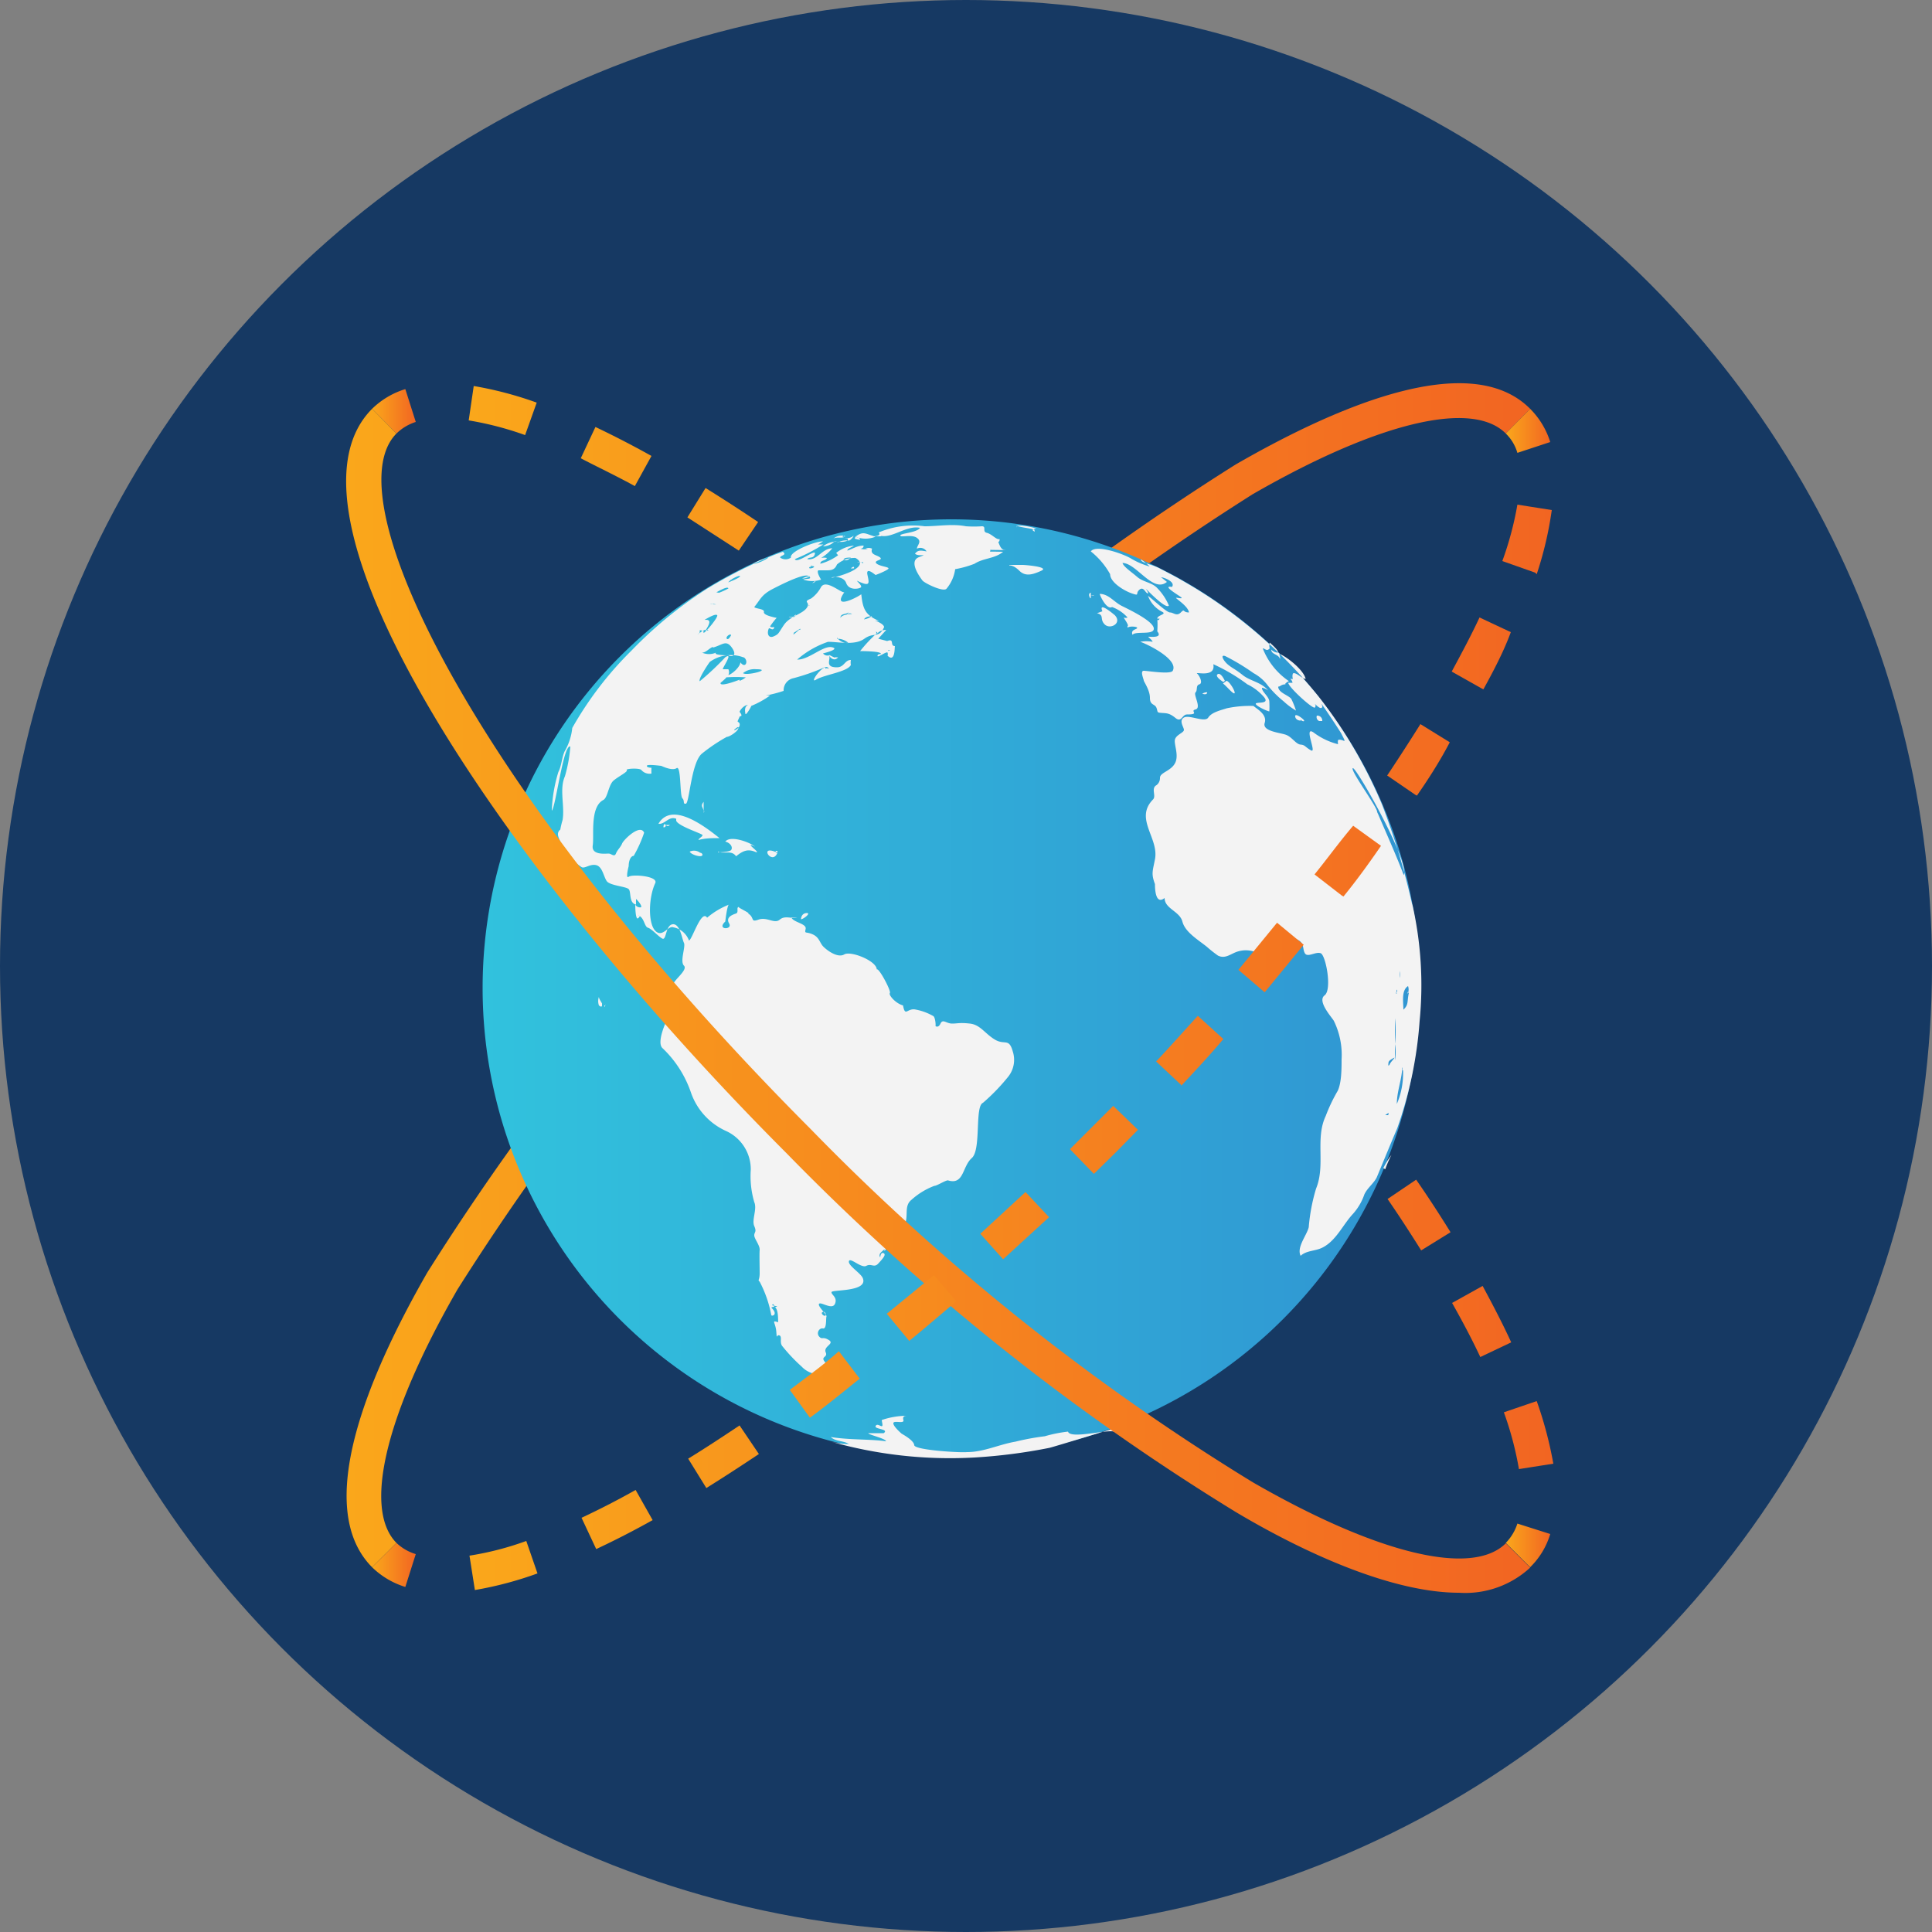 <svg id="Layer_1" data-name="Layer 1" xmlns="http://www.w3.org/2000/svg" xmlns:xlink="http://www.w3.org/1999/xlink" viewBox="0 0 50 50"><rect x="0" y="0" width="50" height="50" fill="#808080" stroke="none"/><defs><style>.cls-1{fill:#163963;}.cls-2{fill:url(#New_Gradient_Swatch_6);}.cls-3{fill:url(#New_Gradient_Swatch_6-2);}.cls-4{fill:url(#New_Gradient_Swatch_6-3);}.cls-5{fill:url(#New_Gradient_Swatch_6-4);}.cls-6{fill:url(#New_Gradient_Swatch_2);}.cls-7{fill:#f3f3f3;fill-rule:evenodd;}.cls-8{fill:url(#New_Gradient_Swatch_6-5);}.cls-9{fill:url(#New_Gradient_Swatch_6-6);}.cls-10{fill:url(#New_Gradient_Swatch_6-7);}.cls-11{fill:url(#New_Gradient_Swatch_6-8);}</style><linearGradient id="New_Gradient_Swatch_6" x1="290.51" y1="381.62" x2="291.64" y2="381.62" gradientUnits="userSpaceOnUse"><stop offset="0" stop-color="#faa71b"/><stop offset="1" stop-color="#f26522"/></linearGradient><linearGradient id="New_Gradient_Swatch_6-2" x1="293.03" y1="395" x2="321.08" y2="395" xlink:href="#New_Gradient_Swatch_6"/><linearGradient id="New_Gradient_Swatch_6-3" x1="319.85" y1="410.97" x2="321" y2="410.97" xlink:href="#New_Gradient_Swatch_6"/><linearGradient id="New_Gradient_Swatch_6-4" x1="289.85" y1="396.22" x2="320.48" y2="396.22" xlink:href="#New_Gradient_Swatch_6"/><linearGradient id="New_Gradient_Swatch_2" x1="293.37" y1="396.55" x2="317.63" y2="396.55" gradientUnits="userSpaceOnUse"><stop offset="0" stop-color="#31c2dd"/><stop offset="1" stop-color="#3095d2"/></linearGradient><linearGradient id="New_Gradient_Swatch_6-5" x1="289.84" y1="396.88" x2="320.48" y2="396.88" xlink:href="#New_Gradient_Swatch_6"/><linearGradient id="New_Gradient_Swatch_6-6" x1="319.85" y1="382.13" x2="321" y2="382.13" xlink:href="#New_Gradient_Swatch_6"/><linearGradient id="New_Gradient_Swatch_6-7" x1="293.03" y1="398.1" x2="321.08" y2="398.1" xlink:href="#New_Gradient_Swatch_6"/><linearGradient id="New_Gradient_Swatch_6-8" x1="290.51" y1="411.48" x2="291.64" y2="411.48" xlink:href="#New_Gradient_Swatch_6"/></defs><circle class="cls-1" cx="25" cy="25" r="25"/><path class="cls-2" d="M291.14,382.2l-.63-.64a2.12,2.12,0,0,1,.86-.51l.27.85A1.26,1.26,0,0,0,291.14,382.2Z" transform="translate(-280.88 -370.98)"/><path class="cls-3" d="M320.19,409a8.52,8.52,0,0,0-.39-1.47l.85-.29a10.07,10.07,0,0,1,.43,1.62Zm-1-2.9c-.21-.45-.46-.92-.73-1.4l.79-.44c.27.5.53,1,.74,1.46Zm-1.53-2.76c-.27-.43-.56-.88-.87-1.33l.74-.5c.32.46.61.91.89,1.36Zm-1.78-2.63-1-1.27.71-.54c.34.43.66.86,1,1.29ZM314,398.22l-1-1.22.67-.58c.36.41.71.82,1,1.23Zm-2.08-2.42c-.35-.38-.71-.78-1.08-1.17l.66-.61,1.09,1.19Zm-2.18-2.32-.56-.56-.57-.56.63-.64q.29.27.57.57l.57.57Zm-2.28-2.23-1.17-1.08.6-.66L308,390.6Zm-2.36-2.13-1.22-1,.56-.69c.41.33.82.68,1.24,1Zm-2.47-2c-.43-.34-.85-.66-1.27-1l.53-.72c.42.31.86.63,1.29,1ZM300,385.23l-1.33-.86.47-.76c.45.28.9.57,1.36.88Zm-2.69-1.67c-.49-.27-1-.51-1.4-.72l.38-.81c.46.22.95.47,1.45.75Zm-2.84-1.32a8.33,8.33,0,0,0-1.46-.38l.13-.89a9.44,9.44,0,0,1,1.63.43Z" transform="translate(-280.88 -370.98)"/><path class="cls-4" d="M320.48,411.54l-.63-.63a1.26,1.26,0,0,0,.3-.5l.85.27A2,2,0,0,1,320.48,411.54Z" transform="translate(-280.88 -370.98)"/><path class="cls-5" d="M290.51,411.54c-1.55-1.56-.08-5,1.43-7.63A66.78,66.78,0,0,1,312.86,383c2.62-1.51,6.07-3,7.62-1.44l-.63.64c-.87-.88-3.32-.29-6.55,1.57a66.2,66.2,0,0,0-20.58,20.58c-1.86,3.23-2.45,5.68-1.58,6.56Z" transform="translate(-280.88 -370.98)"/><path class="cls-6" d="M317.63,396.55a12.13,12.13,0,1,1-12.13-12.13A12.13,12.13,0,0,1,317.63,396.55Z" transform="translate(-280.88 -370.98)"/><path class="cls-7" d="M302.66,406.69a.79.79,0,0,0,.22-.05c-.09-.07-.29-.08-.4-.15s-.37-.22-.29,0,.09,0,.13,0-.07,0,0,.07-.42-.22,0-.24c-.29-.26,0-.18-.07-.34s.24-.22.08-.32-.17,0-.25-.09,0-.23.1-.21.07-.27.09-.31-.25-.28-.19-.33.34.17.41,0-.1-.23-.09-.3.95,0,.81-.36c-.05-.13-.39-.33-.36-.44s.32.19.45.12.2.06.31-.06.2-.22.15-.26-.09,0-.1.1c-.06-.09.05-.15.11-.21l0,.05c.07-.1.45-.6.47-.61.2-.23,0-.54.23-.72a1.87,1.87,0,0,1,.59-.36c.07,0,.31-.16.36-.14.41.12.36-.36.61-.58s.07-1.34.29-1.43a5.13,5.13,0,0,0,.64-.66.7.7,0,0,0,.13-.67c-.1-.36-.21-.15-.47-.31s-.37-.38-.64-.41-.31,0-.46,0-.24-.13-.3,0-.14.06-.13.06,0-.2-.05-.25a1.44,1.44,0,0,0-.45-.17c-.23-.06-.28.21-.34-.11-.19-.05-.38-.27-.34-.32s-.29-.67-.34-.61c0-.22-.67-.49-.84-.39s-.44-.1-.54-.2-.1-.24-.28-.32-.21,0-.18-.14-.33-.17-.37-.3a.66.66,0,0,0,.15,0c-.14.05-.31-.06-.45.06s-.33-.08-.55,0-.09-.05-.27-.16c.08,0-.33-.18-.23-.17-.09,0,0,.14-.08.17s-.28.09-.18.26-.34.17-.1-.05c0,0,.05-.45.1-.44a2,2,0,0,0-.57.34c-.15-.23-.39.58-.47.59a.53.53,0,0,0-.4-.34c-.14-.06-.28.28-.47.09s-.18-.86,0-1.24c.07-.18-.6-.23-.69-.16s0-.28,0-.27c0-.16.06-.27.13-.27a3.32,3.32,0,0,0,.27-.6c-.1-.24-.53.18-.57.28s-.12.16-.16.26-.12,0-.19,0-.45.05-.41-.21-.08-1,.28-1.18c.11-.07.13-.39.26-.5s.38-.23.34-.27.34-.06.38,0a.28.28,0,0,0,.26.09,1,1,0,0,1,0-.15s-.12,0-.12-.05.36,0,.37,0,.28.14.4.06.08.71.15.78,0,.15.09.14.14-1.08.42-1.3a4.48,4.48,0,0,1,.64-.43c.07,0,.26-.13.29-.2s0-.07-.08,0,.1,0,.12-.09-.05-.09-.05-.11.07-.15.05-.13v0c.11,0,0-.11,0-.12s.08-.16.22-.18c-.1.05-.08.16-.07.23s.17-.21.15-.2a2.39,2.39,0,0,0,.49-.27s-.07,0-.11,0a3.45,3.45,0,0,0,.46-.12.32.32,0,0,1,.26-.33,5.36,5.36,0,0,0,.82-.29c0,.09,0,0,.09.05-.09-.22-.54.41-.33.28s.81-.2.9-.38a.38.38,0,0,1,0-.13c-.16,0-.17.19-.36.19-.34,0-.14-.22-.21-.31a.14.14,0,0,1-.15-.05s.46-.11.23-.16-.6.33-.9.32a2.38,2.38,0,0,1,.8-.46c.28,0,.69.1.94-.08s.38,0,.51-.3c0-.07-.17-.15-.22-.16s.07,0,.09,0c-.35-.15-.42-.3-.46-.69-.17.12-.75.39-.44-.05-.11,0-.47-.34-.6-.14a.85.85,0,0,1-.26.3c-.24.1,0,.08-.11.24s-.44.22-.59.44-.13.24-.27.3-.18-.09-.12-.21c.05,0,.09.06.13,0s-.07,0-.1-.05a1.84,1.84,0,0,1,.17-.22s-.35-.06-.33-.15-.21-.08-.25-.13c.18-.22.18-.32.52-.49.12-.06.77-.4.89-.31s-.09.06-.14.09a.72.72,0,0,0,.46,0s-.13-.2-.07-.24h.2c.11,0,.22,0,.28-.15a.68.68,0,0,1,.48-.17c.46.26-.61.53-.62.51s.31-.06.38.14.34.15.38.11-.1-.15-.1-.17c.34.16.32.08.27-.15s.2,0,.21,0,.29-.11.33-.16-.23-.06-.31-.14.18-.08.1-.15-.27-.07-.21-.23a.2.2,0,0,0-.17,0s.05,0,.06,0a.31.31,0,0,1-.19,0s.08,0,.08-.08c-.17,0-.27.08-.42.13,0-.06.11-.08.17-.13a.86.86,0,0,0-.46.19l.05.06a1.39,1.39,0,0,1-.46.22c0-.1.14-.07.17-.15a.37.37,0,0,0-.15,0,1.13,1.13,0,0,0,.29-.25c-.27,0-.39.33-.65.28.06-.07.17,0,.2-.14s-.46.27-.52.14a4.76,4.76,0,0,0,.74-.38s-.1,0-.14,0a.91.91,0,0,0,.13-.08c-.22,0-.88.27-.83.42a.24.24,0,0,1-.28,0c0-.06.19-.06.07-.15-.21.07-.42.16-.62.25a12.13,12.13,0,0,0-1.38.73,10.77,10.77,0,0,0-1.92,1.58,9.08,9.08,0,0,0-1.53,2,1.51,1.51,0,0,1-.2.61c-.07.16-.08.38-.16.53a3.9,3.9,0,0,0-.17,1c.1-.08.3-1.73.48-1.66a3.72,3.72,0,0,1-.14.77c-.15.34,0,.76-.06,1.13a2.27,2.27,0,0,0-.06.25c-.16.13.05.32.05.46s.42.46.5.51.22-.09.38-.05.19.29.27.41.5.14.57.21,0,.36.19.4c0,0,0-.12,0-.14s.17.17.13.21a.14.14,0,0,1-.15-.07s0,.43.08.35,0-.05,0-.07c.16.06.15.29.25.32s.26.22.37.28.08-.35.27-.37.24.38.29.48-.11.48,0,.59-.26.37-.28.49-.2.16-.19.2a.87.87,0,0,1-.07.31c-.1.24-.05.27.11.38,0,0-.3.61-.12.76a2.86,2.86,0,0,1,.73,1.14,1.7,1.7,0,0,0,.91,1,1.09,1.09,0,0,1,.64,1,2.39,2.39,0,0,0,.09.84c.08.18-.07.46,0,.62s0,.15,0,.24.15.26.14.38,0,.41,0,.6-.06.17,0,.22a3.07,3.07,0,0,1,.3.86c0,.05.2,0,0-.19.21-.12.17.38.18.38-.19-.06-.07,0-.05.24s0,.07.08.1,0,.17.07.27a4.42,4.42,0,0,0,.51.54c.24.26.65.22.94.28Zm.79-19.77a.48.48,0,0,1-.21.09C303.29,386.93,303.37,386.94,303.45,386.92Zm-.63-.05a.1.1,0,0,1,.11,0s-.25,0-.3.1c0-.11.13-.09.19-.13S302.76,386.91,302.82,386.87Zm-.64.44c.06,0-.08,0,0,0Zm-.35-.66s.05,0,.06,0,0,0-.06,0S301.83,386.67,301.83,386.65Zm-.34,1Zm.1-.4c-.34.32-.07,0-.17.11h0s.17-.11.18-.12S301.53,387.29,301.59,387.28Zm-.12-.37c-.06.07-.06.07-.15.06S301.43,387,301.47,386.91Zm1.5-1.19h-.07c.1-.09.09,0,.07,0Zm.25-.16s-.09,0-.14,0S303.14,385.5,303.22,385.56Zm-1.37.11a.14.14,0,0,1,.1,0c0,.05-.2.08-.1,0S301.84,385.67,301.85,385.67Zm-.06-.07s0,0,0,0,0,0,0,0Zm-1.77,3s-.53.21-.49.08c0,0,.18-.15.14-.14a3.68,3.68,0,0,1,.51,0,.53.53,0,0,1-.16.09Zm.43-.27c.44,0-.26.18-.34.1a.47.47,0,0,1,.34-.1Zm-.08-2.73a1.29,1.29,0,0,1,.4-.16,1.1,1.1,0,0,1-.4.17Zm0,2.38a0,0,0,0,1-.06,0s.06,0,.06,0S300.4,388,300.4,388Zm-.13.26Zm-.13-.23c.16.08.07.33-.07.14,0,.11-.2.3-.31.33a.17.17,0,0,0,0-.15s-.1,0-.14,0,.29-.46.06-.31a7,7,0,0,1-.66.62c-.05-.05.24-.48.26-.5A.93.93,0,0,1,300.14,388Zm-.31-2s.2-.12.23-.09-.29.16-.3.16.05-.05.07-.07S299.81,386,299.83,386Zm0,1.44s-.07.14-.11.09.1-.15.11-.09Zm-.38-1.11s.3-.18.31-.1A1.82,1.82,0,0,1,299.49,386.32Zm-.08.3a.08.08,0,0,1-.08,0S299.37,386.63,299.41,386.62Zm-.2.68s.13-.18.09-.24-.17,0-.08-.05.25-.14.29-.1-.28.43-.35.46a.13.13,0,0,1,0-.07C299.27,387.26,299.19,387.32,299.21,387.3Zm.19.45c.25-.07.34-.21.49,0s0,.25-.09.2c0,0-.4,0-.32-.07a.45.45,0,0,1-.36,0c.1,0,.18-.11.28-.15Zm-.34-.45c0,.06,0,.09-.06.1A.37.37,0,0,0,299.06,387.3Zm-3.48,5.29Zm1.41,1Zm3.42,1.13Zm.57,10.06c-.1,0,0-.08,0,0S301,404.78,301,404.79Zm.25-5Zm0,3.13Zm.34,3.38c-.05,0-.05,0,0,0s.05,0,0,0Zm.43.19s0,0,0,0,0,0,0,0S302,406.45,302,406.46Zm-.92-1.25h0ZM302.19,385Zm-4.12,2Zm.12-.1Zm19.24,7.5h0a18.34,18.34,0,0,0-.78-2.59A12.13,12.13,0,0,0,315,389a12.5,12.5,0,0,0-2.22-2.14,11.91,11.91,0,0,0-1.26-.83c-.2-.12-.42-.23-.63-.34s-.43-.13-.48-.21.2.13.22.16a2,2,0,0,1-.47-.2s0,0,0,0c-.19-.12-.91-.38-1.05-.19a2,2,0,0,1,.5.59c0,.21.36.43.57.5s.07,0,.19-.1.16.13.23.09h0a.75.75,0,0,0-.07-.12s.53.56.6.44a1.46,1.46,0,0,0-.32-.47c-.14-.13-.35-.14-.5-.27s-.35-.26-.38-.36c.36,0,.79.79,1.15.49l-.15-.12c.07,0,.38.12.28.25-.3-.05.24.25.25.28s-.09,0-.14,0,.31.21.33.38c-.17,0-.1-.11-.21,0s-.19,0-.28,0-.42-.32-.57-.43a.76.76,0,0,0,.38.42c.1.06-.14.08-.14.17s.07,0,.06,0,0,0-.06,0a2,2,0,0,1,0,.33c.16.19-.22.13-.23.14s.09.07.11.13a.85.85,0,0,0-.32,0c.16.05,1,.45.84.75-.06.1-.65,0-.75,0s0,.22,0,.25.16.25.16.45.13.15.17.26,0,.12.13.13.2,0,.36.13.17-.09.3-.09c.35,0,.06-.09.22-.13s-.06-.38,0-.44,0-.18.1-.21,0-.23-.06-.28.49.12.42-.24a4.63,4.63,0,0,1,.88.52,1.31,1.31,0,0,1,.44.34c.14.18-.2.11-.22.16s.3.2.35.2a2.17,2.17,0,0,0,0-.25c0-.13-.2-.26-.19-.36a.33.33,0,0,1,.16.07c-.18-.22-.46-.24-.66-.4s-.26-.17-.38-.27-.21-.27-.07-.22a5.66,5.66,0,0,1,.73.44,1.13,1.13,0,0,1,.37.32,2.65,2.65,0,0,0,.41.41,1.84,1.84,0,0,0,.32.24,2.08,2.08,0,0,0-.12-.3c-.07-.1-.34-.16-.34-.32.06,0,.07-.06.2-.06-.07,0,.09-.1.08-.08a1.82,1.82,0,0,1-.68-.85c.06,0,.1.09.18,0a.27.27,0,0,1,0-.15s.26.22.21.26a.25.25,0,0,1-.17-.08c0,.12.16.12.21.21s0-.07,0-.1c.2.08.63.42.68.65-.09,0-.26-.19-.33-.14a.23.23,0,0,0,0,.14l-.07,0a.15.15,0,0,1,.06.1l-.11,0c0,.11.65.7.69.64s0-.08,0-.09.12.13.17.1,0-.08,0-.1.46.67.51.76c.17.33.06.13-.08.17a.23.23,0,0,0,0,.11,1.75,1.75,0,0,1-.63-.3c-.28-.2.09.55-.07.46s-.15-.14-.27-.15-.22-.19-.37-.25-.63-.09-.56-.31-.2-.36-.29-.44a2.88,2.88,0,0,0-.69.06c-.15.05-.39.1-.48.24s-.49-.08-.63,0,0,.25,0,.32-.19.12-.23.24.11.41,0,.62-.39.24-.39.38a.23.23,0,0,1-.09.19c-.15.08,0,.28-.09.37-.49.5.16,1,.05,1.55-.06.31-.1.37,0,.64,0,.07,0,.56.25.36,0,.28.39.34.46.61s.39.46.63.65a3.25,3.25,0,0,0,.29.23c.2.1.34-.06.53-.11a.7.7,0,0,1,.51.05c.1,0,.79-.45,1-.36s.14.24.21.36.28-.05.41,0,.3.94.1,1.09.19.57.24.66a2,2,0,0,1,.2,1c0,.23,0,.6-.1.81a4.33,4.33,0,0,0-.31.65c-.28.59,0,1.27-.25,1.88a4.81,4.81,0,0,0-.19,1c-.05.21-.32.52-.21.74.15-.14.38-.12.56-.21.36-.18.53-.59.79-.87a1.46,1.46,0,0,0,.3-.51c.08-.17.24-.28.32-.44.18-.43.35-.85.53-1.27a10.51,10.51,0,0,0,.58-2.78A9.46,9.46,0,0,0,317.43,394.38Zm-.91-2.41c0-.13-.7-1.07-.63-1.13s1.47,2.4,1.32,2.77c-.21-.55-.46-1.1-.69-1.64C316.51,392,316.57,392.08,316.52,392Zm.59,4.32c0-.06,0-.12,0-.2A.42.42,0,0,1,317.11,396.29Zm-.08.39a.14.14,0,0,1,0-.11S317.06,396.64,317,396.68Zm-.22,3.14-.08,0s.08-.06.09-.06a.08.08,0,0,0,0,0S316.81,399.81,316.81,399.82Zm0-1.28c0-.11,0-.12.12-.19S316.85,398.47,316.84,398.54ZM317,398a3,3,0,0,1,0-.67c0,.36,0,.72,0,1.09a1.18,1.18,0,0,1,0-.42Zm.19.68a2,2,0,0,1-.16.87c0-.33.13-.62.14-.95a.09.09,0,0,1,0,.08Zm.15-2c-.05.23,0,.3-.14.43,0-.18-.06-.5.12-.61a.28.28,0,0,1,0,.18C317.29,396.74,317.33,396.58,317.31,396.65Zm-7.61,11.26s-1.53.47-1.69.51a14.1,14.1,0,0,1-1.94.25,11.3,11.3,0,0,1-3.75-.42,1.68,1.68,0,0,0,.5.07c-.15-.09-.34-.06-.47-.18.5.08,1,.05,1.43.11,0-.07-.46-.17-.46-.21l.4,0c.15-.11-.24-.1-.21-.18s.12,0,.16,0,0-.12,0-.16a2.06,2.06,0,0,1,.68-.11c-.07,0-.15,0-.12.11s-.25,0-.26.08.2.26.21.27.32.17.33.3,1.2.2,1.37.18c.43,0,.83-.2,1.25-.27a6.36,6.36,0,0,1,.76-.14,3.54,3.54,0,0,1,.6-.12c.06.2,1-.06,1.19,0Zm7-6.7a3,3,0,0,1,.16-.37C316.79,401,316.74,401.09,316.68,401.21Zm.21-.5a.08.08,0,0,1,0,0Zm-13.27-15.88h-.2s.24,0,.15-.1a2.28,2.28,0,0,1,1.19-.16c.35,0,.71-.07,1.07,0a3,3,0,0,0,.41,0c.13,0,0,.14.13.17s.25.19.33.16c0,.13-.07,0,0,.16s.15.11.15.12-.42,0-.4,0,0,.06,0,.05.25,0,.34,0c-.21.18-.51.16-.74.31a2.63,2.63,0,0,1-.5.14,1,1,0,0,1-.22.5c-.07.11-.58-.14-.63-.21s-.37-.49-.09-.6,0,0-.1-.09c.08-.11.17-.08.3-.06a.19.19,0,0,0-.25-.07c0-.09.14-.18,0-.28s-.42,0-.43-.06.43-.07.51-.2c-.34-.07-.7.26-1,.21Zm6.39,2.32c.05,0-.08-.18-.1-.22a.12.12,0,0,0,.1,0,1,1,0,0,0-.4-.27c-.14.08-.31-.29-.32-.34.23,0,.37.21.57.31s.81.39.83.58-.48.06-.55.17c-.06-.14.12-.14.12-.18s-.23-.05-.25,0Zm-6.47.17a4,4,0,0,0-.45.48s.45,0,.52.05-.06,0-.07.07.23-.12.26-.08a.13.13,0,0,1,0,.08c.2.19.18-.22.19-.25-.14,0,0-.21-.2-.13l-.23-.06s.18-.2.2-.22-.14,0-.2.06S303.56,387.31,303.54,387.32Zm.43.45s0,0,0,0Zm-.1,0s.08,0,0,0-.08.05,0,0Zm-.31-.49h0Zm-.38.39h0ZM299,392.72c-.12,0,.08-.09.06-.13s-.63-.23-.68-.37l0-.05c-.19-.08-.29.15-.46.13.35-.6,1.23.09,1.58.37-.18,0-.37,0-.55.05Zm.46.32c-.09,0,.29,0,.34-.06s0-.18-.15-.22c.13-.16.57,0,.71.09s0,0-.05,0,.3.25.1.17-.33,0-.48.12c-.12-.17-.31-.05-.47-.12Zm10.27-6.14c.2.21-.12.38-.26.24s0-.24-.2-.29l.14-.05c-.11-.26.26.05.32.1ZM307,385.6s.3,0,.35,0,.7.05.48.15-.41.16-.57,0-.26-.13-.26-.14S307,385.65,307,385.6Zm5.62,3c.07,0,.24.28.21.32s-.22-.2-.3-.25Zm-9.6-3.73c.21-.16.26-.07.52,0a.7.7,0,0,1-.52,0C303.09,384.87,303.26,385,303,384.92Zm4.63-.18c-.15-.05-.32-.05-.47-.11a1.58,1.58,0,0,1,.52.08c.05,0-.06,0,0,0C307.51,384.69,307.67,384.74,307.66,384.74Zm-.47-.11h0S307.18,384.62,307.19,384.63ZM299,393.05a.06.06,0,0,1,.06.05c0,.09-.3,0-.33-.08A.26.26,0,0,1,299,393.05Zm2,0c-.14.35-.51-.24,0,0C301,393.09,300.89,393,301,393Zm.56,1.72h0l0,0Zm.05,0s0-.15.14-.16-.08.16-.14.16Zm1.15-9.91c-.1.07-.21,0-.31.06a.31.31,0,0,1,.31-.06C302.63,384.91,302.71,384.84,302.73,384.84ZM299.09,392c0-.14-.1-.14,0-.27,0,.14,0,.22,0,.27S299.13,391.9,299.09,392Zm-2.63,5s0,.07-.08,0a.33.33,0,0,1,0-.22c0,.05.05.11.08.17Zm6.08-9.49a.45.45,0,0,1,.3.11A.33.33,0,0,1,302.54,387.48Zm10,1.12h0s-.23-.14-.15-.2S312.57,388.58,312.58,388.6Zm2,1s-.12,0-.14-.1.14,0,.21.07-.05.05-.07,0Zm-11.72-4.71s0,0-.07,0,.13,0,.2-.06-.08.16-.13.1Zm-.34.07a.43.43,0,0,1-.3.13A.54.54,0,0,1,302.56,385Zm0,3h.09c-.12.15-.26-.06-.23-.06l.14.07Zm.05-2.95a.42.42,0,0,1,.29-.07A.48.48,0,0,1,302.58,385Zm9.49,3.9c-.09,0,.18-.1.08,0a.13.13,0,0,1-.08,0Zm3,.7a.11.11,0,0,1-.06-.14A.13.13,0,0,1,315.1,389.64Zm-12.31-4.16c0-.06.07-.07.19-.07A.24.24,0,0,1,302.79,385.48Zm-.87.41a.31.31,0,0,1-.2.06C301.77,385.89,301.83,385.89,301.92,385.89Zm7.27.5s0,0,0,.06-.1-.11,0-.13a0,0,0,0,1,0,.07S309.2,386.37,309.19,386.39Zm-11,5.94a.05.05,0,0,1-.06.06s0-.13.06-.06S298.22,392.32,298.22,392.33Zm4.09,12.6a.07.07,0,0,1,.05.07c0,.1-.19-.06-.05-.07ZM302,386a.13.13,0,0,1-.1.07C302,386,302,386,302,386Zm-5.48,11c0,.12,0-.12,0,0S296.54,396.94,296.55,397Zm6.29-10.79s0,0,0,0ZM302.3,385h0Zm-.05,0h0Zm-.05,0h0Zm0,0s0,0,.05,0S302.22,385,302.2,385Zm.38,0Zm0,0s0,0,0,0S302.56,385,302.58,385Zm-4.46,12.43s0,0,0,0Zm13-11.48c.07,0,0,0,0,0Zm-1.88.47h0s0,0,0,0,0,0,0,0Zm-6.67-1.4Zm0,0h0s0,0,0,0Zm11.05,3.75Zm-9.63,7.82s0,0,0,0Zm5.77,11.27h0s0,0,0,0Zm0,0ZM300,388.05s.12,0,.08,0-.07,0-.08,0S300,388.07,300,388.05Zm-.71-1s0,0,0-.06,0,0,0,.06Z" transform="translate(-280.88 -370.98)"/><path class="cls-8" d="M318.64,412.2c-1.71,0-3.95-1-5.78-2.09a60.08,60.08,0,0,1-11.63-9.29c-7.26-7.27-13.49-16.49-10.72-19.26l.63.64c-1.71,1.72,2.27,9.53,10.72,18a58.73,58.73,0,0,0,11.44,9.14c3.23,1.86,5.68,2.45,6.55,1.58l.63.63A2.47,2.47,0,0,1,318.64,412.2Z" transform="translate(-280.88 -370.98)"/><path class="cls-9" d="M320.15,382.7a1.14,1.14,0,0,0-.3-.5l.63-.64a2.1,2.1,0,0,1,.52.86Z" transform="translate(-280.88 -370.98)"/><path class="cls-10" d="M293.17,412.13l-.14-.89a7.8,7.8,0,0,0,1.47-.38l.29.84A9.35,9.35,0,0,1,293.17,412.13Zm3.14-1.06-.38-.81c.45-.21.92-.45,1.4-.72l.44.78C297.27,410.6,296.78,410.85,296.31,411.07Zm2.85-1.58-.47-.76c.44-.27.88-.56,1.33-.86l.5.74C300.07,408.91,299.61,409.21,299.16,409.49Zm2.68-1.82-.52-.72c.41-.31.84-.62,1.27-1l.54.71C302.7,407,302.27,407.36,301.84,407.67Zm2.56-2-.57-.69,1.22-1,.58.68C305.22,405,304.81,405.36,304.4,405.69Zm2.44-2.1-.59-.66,1.17-1.08.61.65Zm2.35-2.21-.62-.64.56-.56.56-.56.64.62-.57.58Zm2.26-2.3-.65-.61c.37-.39.72-.79,1.08-1.18l.66.6C312.19,398.29,311.82,398.68,311.45,399.08Zm2.16-2.4-.68-.58,1-1.22.69.57Zm2-2.5-.71-.55c.34-.42.65-.85,1-1.26l.72.52C316.31,393.32,316,393.75,315.65,394.18Zm1.9-2.61-.73-.5c.3-.45.59-.9.86-1.33l.76.47C318.16,390.65,317.87,391.11,317.55,391.57Zm1.72-2.75-.78-.44c.26-.48.51-.95.72-1.4l.81.38C319.8,387.83,319.55,388.31,319.27,388.82Zm1.38-3-.85-.3a8.43,8.43,0,0,0,.39-1.46l.89.14A9.35,9.35,0,0,1,320.65,385.84Z" transform="translate(-280.88 -370.98)"/><path class="cls-11" d="M291.37,412.05a2.12,2.12,0,0,1-.86-.51l.63-.63a1.24,1.24,0,0,0,.5.29Z" transform="translate(-280.88 -370.98)"/></svg>